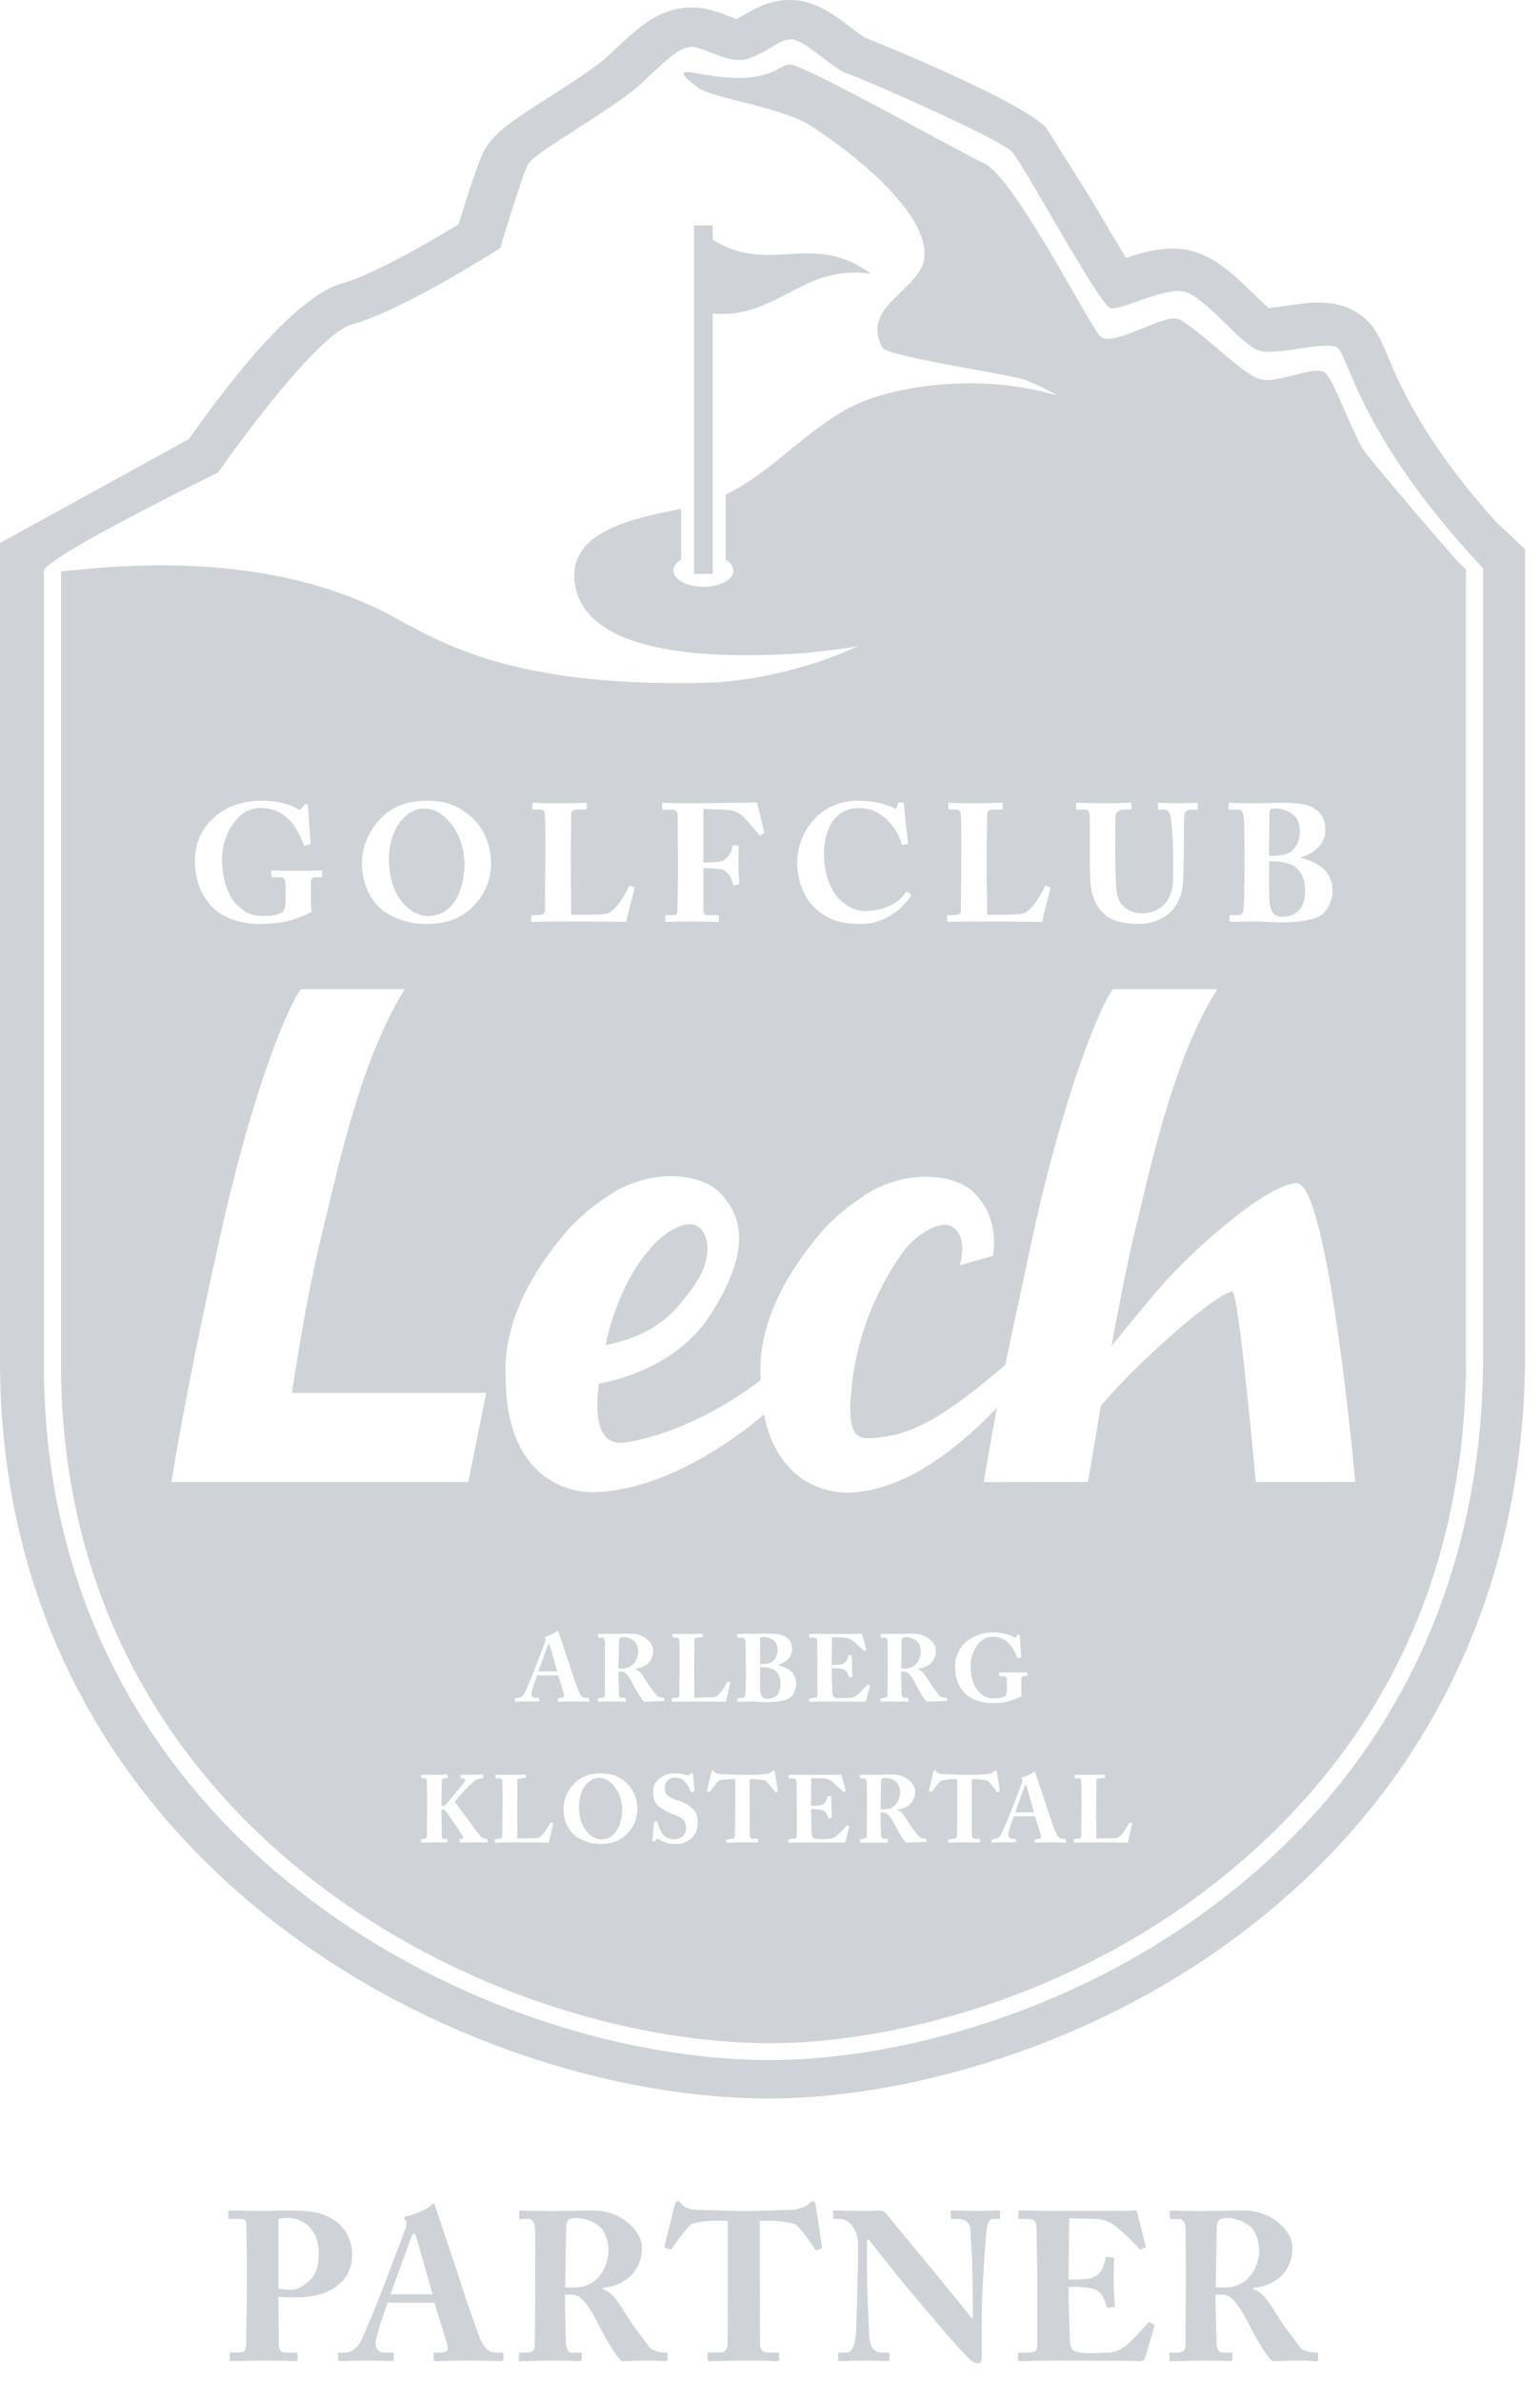<svg xmlns="http://www.w3.org/2000/svg" width="100%" height="100%" viewBox="0 0 22 34" fill-rule="evenodd" stroke-linejoin="round" stroke-miterlimit="2" xmlns:v="https://vecta.io/nano"><path d="M13.897 32.834l-.009-.567-.028-.459c-.019-.075-.092-.118-.162-.118H13.6c-.015 0-.018-.009-.018-.027v-.075c0-.015.003-.021.027-.021l.358.009.29-.009c.027 0 .03.006.03.024v.072c0 .015-.003.027-.015.027h-.086c-.051 0-.081.052-.091.16-.022.202-.07.884-.07 1.282v.516c0 .045-.003.1-.046.1a.16.16 0 0 1-.119-.049 6.94 6.94 0 0 1-.384-.421l-.522-.613-.544-.679h-.024v.609l.03.737c.006.175.061.265.189.265h.076c.022 0 .025.009.025.027v.072c0 .018-.003.024-.025.024-.03 0-.213-.009-.356-.009l-.336.009c-.012 0-.015-.006-.015-.027v-.078c0-.009.003-.018.018-.018h.107c.067 0 .116-.098.131-.299l.027-.987v-.271c0-.177-.109-.347-.262-.35l-.076-.003c-.015 0-.018-.012-.018-.021v-.081c0-.012.003-.018.018-.018l.097.003.318.006.232-.006c.039 0 .064.012.088.038l.708.857.523.642h.012v-.273zm3.044-.495l-.003-.498c-.003-.1-.043-.15-.085-.15h-.123c-.015 0-.018-.01-.018-.022v-.081c0-.015.003-.021.018-.021.027 0 .123.009.455.009l.565-.009c.238 0 .415.084.54.198.11.101.174.218.174.33 0 .382-.29.555-.559.579v.02c.095.031.144.088.201.16.041.049.208.317.232.354l.244.325c.038.039.153.064.223.064.023 0 .026.012.026.024v.072c0 .018-.003.028-.026.028s-.103-.01-.338-.01l-.29.01c-.092-.071-.281-.42-.333-.522-.103-.206-.229-.429-.375-.429h-.104v.154l.015.555c.006.063.03.118.077.118h.125c.021 0 .024.009.024.024v.072c0 .021-.003.028-.048.028-.004 0-.08-.01-.401-.01l-.427.01c-.024 0-.024-.01-.024-.031v-.069c0-.015 0-.024.015-.024h.092c.067 0 .122-.021.122-.097l.006-.869v-.292zm-9.294 0l-.003-.498c-.004-.1-.043-.15-.087-.15h-.121c-.015 0-.018-.01-.018-.022v-.081c0-.015.003-.021.018-.021.027 0 .121.009.455.009l.564-.009c.238 0 .415.084.541.198.109.101.174.218.174.33 0 .382-.291.555-.559.579v.02c.095.031.144.088.201.16.04.049.208.317.232.354l.244.325c.037.039.153.064.223.064.022 0 .025.012.025.024v.072c0 .018-.003.028-.025.028s-.103-.01-.339-.01l-.29.01c-.091-.071-.28-.42-.332-.522-.104-.206-.229-.429-.376-.429h-.103v.154l.015.555c.006.063.031.118.076.118h.126c.021 0 .024.009.024.024v.072c0 .021-.003.028-.05.028-.002 0-.079-.01-.399-.01l-.427.01c-.024 0-.024-.01-.024-.031v-.069c0-.015 0-.024.015-.024h.091c.068 0 .122-.021.122-.097l.007-.869v-.292zm2.75-.625h-.107c-.098 0-.281.003-.41.048-.066.049-.201.232-.277.342-.009.015-.018.023-.03.02l-.067-.023c-.012-.003-.016-.018-.012-.028l.145-.585c.01-.04.025-.051.046-.051s.031.011.059.045c.033.043.091.07.201.076l.607.018h.177l.593-.018c.067-.003.185-.04.223-.076.03-.03.048-.045.069-.045s.031.011.037.048l.091.601c.003.012-.003.024-.012.026l-.064.024c-.012.003-.018-.006-.03-.026-.067-.109-.187-.266-.263-.338-.076-.046-.348-.058-.418-.058h-.1v.83l.003.932c.006.076.03.12.103.12h.138c.027 0 .03.01.03.031v.069c0 .015-.003.025-.03.025s-.129-.01-.467-.01l-.495.01c-.025 0-.028-.012-.028-.037v-.057c0-.021.003-.031.022-.031h.156c.06 0 .097-.035.104-.09.006-.063.006-.989.006-1.047v-.745zm4.869.842c.141 0 .274-.009.312-.018.052-.012.094-.04.14-.093a.39.39 0 0 0 .071-.188c0-.021.009-.026.024-.026l.082.008c.015.003.027.006.024.024-.009.052-.009.209-.009.314 0 .136.012.281.018.344.003.018-.009.021-.024.024l-.073.015c-.012.003-.018-.003-.024-.024-.012-.048-.044-.118-.062-.154-.033-.057-.106-.096-.167-.105a2.12 2.12 0 0 0-.312-.019v.182l.015.509c0 .157.034.212.074.229.046.019.103.028.256.028l.244-.009c.061-.007.153-.036.232-.1s.251-.25.311-.323c.013-.012.021-.014.031-.008l.052.029c.013.006.015.016.013.025l-.138.455c-.009.028-.031.045-.067.045-.015 0-.083-.003-.278-.005s-.522-.004-1.05-.004l-.391.009c-.021 0-.027-.009-.027-.032v-.064c0-.018.009-.027.03-.027h.092c.14 0 .152-.021.152-.127v-1.01l-.009-.651c-.012-.098-.042-.119-.125-.119h-.119c-.012 0-.015-.009-.015-.03v-.072c0-.01.003-.022.021-.022l.452.009 1.071-.002c.049 0 .107-.007.122-.007s.022.007.025.015l.125.486c.006.015.006.021-.009.03l-.049.024c-.012.007-.027.003-.036-.012a3.32 3.32 0 0 0-.361-.337.5.5 0 0 0-.232-.082l-.403-.012-.009.878zm-9.727.329c-.024.063-.173.477-.173.573 0 .067.027.139.118.139h.108c.03 0 .033.012.033.024v.067c0 .023-.003.032-.027.032-.041 0-.165-.009-.416-.009l-.333.009c-.018 0-.021-.018-.021-.039v-.057c0-.018.003-.027.021-.027h.08c.073 0 .146-.043.208-.133.042-.064.259-.588.359-.854l.299-.79c.009-.03.025-.069.003-.103-.009-.012-.021-.027-.021-.039s.006-.021.031-.027c.098-.021.296-.1.342-.15.015-.015.024-.028.039-.028s.024.019.034.051l.354 1.06c.07.235.269.796.311.877.052.099.132.136.177.136h.104c.019 0 .022.012.022.027v.057c0 .018-.003.039-.028.039-.058 0-.122-.009-.513-.009l-.421.009c-.031 0-.034-.018-.034-.039v-.057c0-.015.003-.027.018-.027H6.3c.082 0 .109-.031.091-.109l-.184-.603h-.668zm-1.561.027l.006.588c.006.066.037.097.086.097h.155c.021 0 .025.009.025.021v.078c0 .015-.004.024-.028.024-.042 0-.137-.009-.494-.009l-.421.009c-.022 0-.025-.009-.025-.021v-.081c0-.015.003-.021.018-.021h.08c.104 0 .125-.015.134-.091.003-.03.012-.501.012-.85v-.347l-.006-.552c-.006-.061-.036-.067-.097-.067h-.144c-.015 0-.018-.006-.018-.024v-.078c0-.015.003-.021.018-.021l.464.009.336-.009c.375 0 .555.03.733.166.127.096.219.268.219.467 0 .362-.292.61-.806.61-.094 0-.164-.003-.247-.01v.112zm2.202-.148l-.229-.799c-.012-.045-.018-.066-.033-.066s-.028.012-.037.038l-.303.827h.602zm-2.202-.081c.067.015.138.018.186.018.095 0 .247-.097.315-.202.061-.093.073-.208.073-.32 0-.416-.306-.504-.43-.504a.61.61 0 0 0-.144.015v.993zm13.39-.018l.123.003c.402 0 .497-.381.497-.522s-.049-.272-.116-.338c-.11-.096-.248-.133-.339-.133-.051 0-.092.006-.116.027-.018.013-.028.045-.034.082l-.015.881zm-9.294 0l.121.003c.404 0 .498-.381.498-.522s-.049-.272-.116-.338c-.11-.096-.247-.133-.339-.133-.052 0-.091.006-.115.027-.019.013-.028.045-.034.082l-.015.881zM21.787 7.844l-.413-.388c-1.041-1.159-1.385-1.976-1.554-2.381-.1-.235-.178-.421-.371-.568-.164-.125-.365-.186-.61-.186-.158 0-.324.025-.485.049l-.23.031-.189-.179c-.284-.276-.552-.537-.889-.632a1.06 1.06 0 0 0-.297-.04c-.23 0-.456.063-.664.134l-.507-.853-.632-1.005C14.613 1.463 12.747.691 12.35.535a4.11 4.11 0 0 1-.169-.123c-.252-.192-.512-.391-.842-.411-.019 0-.037-.001-.055-.001-.293 0-.508.126-.665.219l-.097.055-.107-.041c-.154-.059-.33-.127-.533-.127L9.81.109c-.431.034-.693.282-1.127.693-.158.149-.534.39-.837.584-.551.354-.802.516-.937.781-.08.159-.227.61-.358 1.037-.519.316-1.277.739-1.657.841-.51.139-1.249.888-2.197 2.226L0 7.755v11.644c-.016 7.17 6.524 10.545 10.951 10.57h.041c2.068 0 5.356-.862 7.819-3.29 1.957-1.931 2.986-4.488 2.976-7.395V8.187v-.343zm-.601 11.501c.01 2.742-.956 5.149-2.793 6.96-2.332 2.301-5.427 3.115-7.387 3.115h-.037C6.789 29.398.612 26.217.627 19.461V8.16v-.024h.007c.14-.244 2.48-1.387 2.48-1.387S4.486 4.78 5.033 4.631c.722-.195 2.113-1.088 2.113-1.088s.306-1.017.396-1.195S8.77 1.563 9.185 1.17s.529-.487.687-.499.529.237.766.178c.306-.075.491-.296.677-.286s.597.428.777.483 2.184.928 2.364 1.123 1.248 2.19 1.408 2.23.785-.311 1.066-.231.758.696 1.011.821 1.003-.145 1.17-.017c.153.116.327 1.283 2.072 3.138h.003v11.235zm-.412-11.384c-.369-.416-1.273-1.483-1.316-1.565-.22-.416-.385-.913-.516-1.061s-.694.163-.955.077-.944-.787-1.163-.857-.945.425-1.111.243-1.227-2.262-1.648-2.462S11.491.922 11.283.922c-.187 0-.284.333-1.36.119-.245-.049-.186.037.047.208.22.162 1.209.281 1.626.556 1.081.712 1.835 1.556 1.552 2.046-.216.373-.817.592-.544 1.113.067.13 1.831.381 2.053.466.145.058.306.138.453.221-.826-.25-1.81-.225-2.594.015-.845.259-1.373 1.022-2.149 1.397v.931c.068.04.11.094.11.154 0 .129-.191.232-.428.232s-.429-.103-.429-.232c0-.06.042-.114.11-.154v-.728c-.639.132-1.636.308-1.517 1.074.175 1.137 2.391 1.035 3.155.996a10.31 10.31 0 0 0 .887-.106 6.05 6.05 0 0 1-2.027.516c-2.789.09-3.85-.521-4.591-.928-1.772-.973-3.946-.745-4.765-.656v11.3c-.016 6.591 6.017 9.694 10.099 9.717h.036c1.912 0 4.934-.795 7.213-3.044 1.816-1.79 2.732-4.075 2.723-6.789V8.129a1.54 1.54 0 0 1-.169-.168zM9.002 26.14c-.09.11-.207.193-.425.193a.62.62 0 0 1-.324-.09c-.098-.059-.203-.205-.203-.405 0-.083.022-.213.128-.339.122-.145.277-.173.401-.173.115 0 .221.018.337.107.105.082.189.22.189.408a.5.5 0 0 1-.103.299zm.664.192a.41.41 0 0 1-.247-.059c-.017-.011-.025-.014-.032-.014s-.013.009-.022.022-.015.017-.024.017c-.016 0-.021-.007-.02-.022l.022-.259.047-.007a.54.54 0 0 0 .065.165c.039.063.108.093.174.093s.172-.044.172-.151c0-.114-.022-.146-.201-.213a.73.73 0 0 1-.2-.119c-.048-.042-.069-.114-.069-.194s.021-.139.103-.199c.062-.047.115-.066.199-.066a.5.5 0 0 1 .183.027c.014.006.024.003.032-.007l.018-.018c.005-.005.012-.007.02-.007s.013.014.014.023l.022.232-.037.018c-.007.003-.014 0-.018-.01-.015-.038-.038-.092-.085-.141-.035-.038-.077-.057-.138-.057-.103 0-.147.088-.147.124 0 .051.001.091.036.126s.115.068.182.087.121.054.177.105.075.107.075.202a.29.29 0 0 1-.301.302zm1.44-.743l-.029.011a1.24 1.24 0 0 0-.133-.165c-.034-.02-.156-.026-.188-.026h-.046l.001.796c.003.034.014.055.048.055h.062l.014.045c-.028.011-.072.006-.225.006-.147 0-.204.005-.224.005-.011 0-.012-.005-.012-.017v-.026l.08-.013c.027 0 .045-.017.046-.042s.004-.446.004-.472v-.337h-.049c-.044 0-.126.001-.185.022-.03.022-.091.104-.125.154l-.044-.001c.01-.07.055-.25.061-.277.004-.018.01-.023.02-.023s.014.005.026.02.041.032.092.034l.354.009c.15 0 .209-.006.267-.009.03-.001.085-.017.101-.034s.022-.02.032-.02.014.005.016.021c.004.031.031.199.042.272zm5.005.727c-.036-.003-.434-.005-.561-.005-.136 0-.185.005-.204.005l-.011-.047.053-.009c.051 0 .059-.019.059-.035l.004-.524a10.24 10.24 0 0 0-.004-.254c-.003-.036-.009-.049-.041-.049h-.051l-.009-.046c.024-.01.074-.005.199-.005.161 0 .219-.005.232-.005l.013.045-.08.011c-.042 0-.048.013-.048.051l-.004.436.004.372.28-.007c.075-.007.169-.171.189-.22l.044.002c-.001.022-.056.247-.064.284zm-8.272 0c-.035-.003-.433-.005-.559-.005-.137 0-.186.005-.204.005l-.011-.047.052-.009c.051 0 .059-.019.059-.035l.004-.524a10.24 10.24 0 0 0-.004-.254c-.003-.036-.01-.049-.041-.049h-.051l-.01-.046c.025-.01.075-.005.2-.005.161 0 .22-.005.232-.005l.012.045-.079.011c-.042 0-.048.013-.048.051l-.004.436.004.372.281-.007c.074-.007.167-.171.188-.22l.044.002c0 .022-.056.247-.065.284zm6.044-.111c.003.034.014.055.047.055h.062l.014.045c-.028.011-.072.006-.225.006-.147 0-.205.005-.224.005-.011 0-.012-.005-.012-.017v-.026l.08-.013c.028 0 .044-.017.047-.042s.003-.446.003-.472v-.337h-.048a.6.6 0 0 0-.185.022c-.03.022-.092.104-.126.154l-.044-.001c.01-.07.055-.25.061-.277.004-.018.011-.023.02-.023s.014.005.026.02.042.032.092.034l.354.009c.151 0 .21-.006.268-.009.03-.001.084-.017.1-.034s.022-.02.032-.02.014.005.016.021c.004.031.031.199.042.272l-.035.023a1.33 1.33 0 0 0-.132-.165.63.63 0 0 0-.189-.026h-.045l.001.796zm-1.805.091c-.004.012-.013.02-.03.02-.008 0-.038-.001-.126-.003h-.592a.98.98 0 0 1-.059.003l-.013-.044.055-.012c.065 0 .07-.01.07-.057v-.457l-.004-.294c-.006-.044-.02-.054-.058-.054h-.053l-.007-.046c.04-.01.088-.005.214-.005l.484-.001c.022 0 .048-.004.055-.004.017.027.063.213.068.226l-.027.025c-.023-.016-.147-.139-.178-.158s-.069-.036-.106-.037l-.182-.005-.003.396c.063 0 .123-.004.14-.007.023-.006.042-.018.063-.043.015-.021.032-.059.032-.085l.049-.007c.007.033.007.104.007.153a1.64 1.64 0 0 0 .008.154l-.044.018c-.017-.033-.03-.064-.04-.08-.015-.026-.048-.044-.075-.048-.037-.006-.08-.008-.14-.008l.007.312c0 .07.015.095.033.103s.046.013.115.013c.023 0 .082-.001.111-.004s.069-.017.104-.046.114-.113.141-.145l.038.009-.057.218zm3.151.001c0 .009-.001.018-.012.018-.026 0-.055-.004-.232-.004-.114 0-.163.004-.19.004-.014 0-.015-.008-.015-.018v-.024l.047-.013c.038 0 .05-.013.042-.049-.013-.05-.067-.224-.084-.273h-.301c-.012.029-.079.215-.079.259 0 .03.013.063.054.063h.048l.015.041c-.03.014-.087.01-.2.01-.1 0-.131.004-.15.004-.008 0-.009-.008-.009-.018v-.024l.045-.013c.033 0 .066-.019.093-.06a4.97 4.97 0 0 0 .163-.386 18.68 18.68 0 0 0 .136-.358c.004-.013.011-.031.001-.046-.009-.021-.007-.027.004-.03.044-.009.134-.045.154-.068.007-.006.011-.011.018-.011s.011.007.015.022c.027.087.134.392.16.479.032.106.122.359.142.396.023.045.059.062.079.062h.047l.009.037zm-8.26.009c-.025.009-.071.005-.208.005-.115 0-.169.004-.188.004l-.008-.046.029-.007c.023 0 .024-.024.019-.036-.013-.028-.226-.341-.25-.367a.05.05 0 0 0-.037-.019h-.019l.004.389c.001.018.014.031.032.031h.042l.011.046c-.024.009-.066.005-.194.005s-.171.004-.184.004l-.01-.047.054-.008c.024 0 .034-.011.037-.024l.004-.507-.004-.299c0-.015-.007-.032-.042-.032h-.034l-.011-.047c.028-.009.069-.005.192-.005s.166-.004.184-.004l.011.047-.043.009c-.027 0-.045.01-.045.039l-.004.351h.023c.011 0 .026-.007.039-.018.024-.019.248-.298.266-.322.025-.033 0-.052-.028-.052h-.023l-.007-.044c.025-.01.081-.006.191-.006.067 0 .115-.004.131-.004l.01.047-.033.009a.17.17 0 0 0-.08.024c-.075.044-.255.249-.301.311.088.11.312.423.373.493.026.029.058.034.075.034h.016l.01.046zm6.271-.003l-.295.012c-.041-.031-.127-.189-.151-.235-.046-.093-.103-.194-.17-.194h-.046l.007.321c.002.029.013.052.034.052h.057l.011.044c0 .01-.001.012-.022.012h-.374l-.011-.045.048-.011c.03 0 .055-.009.055-.044l.003-.524-.002-.225c-.001-.044-.019-.068-.038-.068h-.055l-.008-.046c.02-.01.063-.006.214-.006.076 0 .198-.004.255-.004.107 0 .187.039.244.091.049.044.078.098.078.147 0 .174-.13.251-.252.262v.01c.042.013.065.04.091.073.018.021.094.143.104.159s.084.116.112.148c.016.016.068.027.1.027l.011.044zm-4.666-.912c-.028 0-.096-.008-.181.073s-.122.219-.122.33c0 .35.203.474.317.474.255 0 .3-.304.3-.416 0-.299-.199-.461-.314-.461zm6.081.101c-.008 0-.012.005-.017.018a29.85 29.85 0 0 0-.137.373h.272c-.013-.04-.093-.326-.103-.361-.006-.02-.008-.03-.015-.03zm-1.848-.041c-.05-.044-.112-.059-.153-.059-.024 0-.042.002-.053.012-.008.005-.012.02-.015.036l-.007.398c.026.002.043.002.055.002.182 0 .225-.173.225-.236s-.022-.123-.052-.153zm1.178-1.29c.066.065.118.094.211.094.072 0 .111-.006.156-.028.029-.013.032-.058.032-.128v-.098c0-.049-.014-.063-.048-.063h-.058l-.01-.046c.022-.01.09-.006.214-.006s.178-.004.188-.004l.013.045-.05.011c-.024 0-.042.01-.042.05v.179c0 .019.005.033.005.044s-.008.016-.022.022a.84.84 0 0 1-.404.087c-.143 0-.304-.044-.4-.156-.084-.094-.126-.209-.126-.374 0-.124.059-.257.159-.342s.225-.135.39-.135c.14 0 .243.039.289.068.017.009.026.007.035-.005l.014-.021c.006-.01.009-.014.017-.014.016 0 .02.01.02.025l.02.28c.001.017 0 .024-.006.025l-.038.008c-.008.002-.012-.001-.016-.013a.51.51 0 0 0-.126-.207c-.054-.051-.124-.085-.218-.085-.074 0-.144.023-.209.103a.49.49 0 0 0-.109.31c0 .161.045.301.119.374zm-2.611-.11c0 .073-.041.174-.107.206-.057.029-.154.051-.325.051l-.196-.008-.199.003c-.013 0-.015-.003-.015-.014v-.031l.063-.011c.041 0 .048-.015.054-.056.004-.032.007-.212.007-.324l-.005-.399c-.004-.078-.026-.081-.071-.081h-.045l-.01-.044c.03-.013.096-.009.227-.009.045 0 .127-.004.22-.004.1 0 .188.01.236.037.08.042.107.105.107.185 0 .091-.055.177-.202.226v.002c.172.043.261.126.261.271zm.369.249l-.176.004-.012-.044.055-.012c.063 0 .068-.01.068-.058v-.456l-.004-.294c-.005-.044-.019-.054-.056-.054h-.054l-.008-.047c.041-.009.089-.004.214-.004l.485-.001c.022 0 .048-.004.055-.004.016.026.062.213.067.227l-.026.024c-.023-.016-.148-.139-.179-.158s-.068-.036-.105-.037l-.182-.006-.004.397a1.15 1.15 0 0 0 .14-.007c.025-.007.044-.018.064-.043s.032-.059.032-.085l.048-.008a1.02 1.02 0 0 1 .007.153 1.67 1.67 0 0 0 .008.155l-.044.018-.038-.08c-.015-.026-.048-.044-.077-.048-.037-.006-.08-.008-.14-.008l.007.312c0 .07.015.095.033.103s.046.013.116.013c.024 0 .081-.001.11-.004s.069-.017.105-.046.113-.112.14-.145l.038.009-.057.218c-.004.012-.014.02-.03.02-.007 0-.037-.001-.126-.003s-.236-.001-.474-.001zm-2.038-.865c-.003-.036-.01-.049-.042-.049h-.051l-.01-.047c.025-.009.076-.004.2-.004.162 0 .22-.005.232-.005l.012.045-.078.011c-.042 0-.048.013-.048.051l-.004.436.004.372.28-.007c.074-.007.168-.17.189-.22l.044.002c-.001.021-.056.247-.065.284-.036-.003-.433-.004-.56-.004-.137 0-.186.004-.204.004l-.011-.047.052-.009c.052 0 .06-.019.06-.035l.004-.524a10.24 10.24 0 0 0-.004-.254zm-1.737.851v-.026l.048-.013c.037 0 .049-.013.041-.048a5.36 5.36 0 0 0-.084-.273h-.301c-.011.029-.079.215-.079.259 0 .03.013.062.054.062h.048l.015.042c-.03.014-.086.01-.2.01-.1 0-.13.004-.15.004l-.009-.043.045-.013c.033 0 .066-.018.093-.059a4.6 4.6 0 0 0 .163-.386 18.68 18.68 0 0 0 .136-.358c.004-.013.011-.03.001-.045-.004-.006-.009-.013-.009-.018.057-.022.147-.058.167-.081.007-.007.011-.011.018-.011s.011.007.016.022c.026.087.133.391.16.479a4.54 4.54 0 0 0 .141.396c.023.046.059.061.079.061h.047l.009.039c0 .008-.001.017-.012.017-.026 0-.055-.004-.232-.004-.114 0-.163.004-.189.004-.015 0-.016-.008-.016-.017zm5.121-.219c-.046-.092-.103-.193-.168-.193h-.048l.007.321c.004.028.014.052.035.052h.056l.011.044c0 .01-.001.012-.022.012-.001 0-.035-.003-.181-.003s-.178.003-.193.003l-.011-.045.048-.011c.031 0 .056-.009.056-.043l.003-.525-.002-.225c-.001-.045-.019-.067-.039-.067h-.055l-.008-.047c.021-.01.063-.006.214-.006.077 0 .198-.004.255-.004.108 0 .188.039.244.09.05.045.079.099.079.148 0 .174-.131.251-.253.262v.01c.043.014.065.04.092.073.017.022.093.143.104.158a2.17 2.17 0 0 0 .111.148c.016.017.068.028.1.028l.011.044-.295.012c-.041-.031-.126-.189-.151-.236zm-4.038 0c-.046-.092-.103-.193-.169-.193h-.047l.007.321c.002.028.013.052.034.052h.057l.011.044c0 .01-.001.012-.022.012-.001 0-.036-.003-.181-.003s-.178.003-.193.003l-.011-.045.048-.011c.03 0 .055-.009.055-.043l.003-.525-.001-.225c-.002-.045-.02-.067-.039-.067h-.055l-.008-.047c.02-.01.063-.006.214-.006.077 0 .198-.004.255-.004.108 0 .187.039.244.09.049.045.078.099.078.148 0 .174-.13.251-.252.262v.01c.043.014.065.04.091.073.018.022.094.143.105.158a2.17 2.17 0 0 0 .111.148c.016.017.068.028.1.028l.011.044-.295.012c-.041-.031-.127-.189-.151-.236zm1.806-.258v.27c0 .129.03.182.103.182.099 0 .19-.047.19-.218 0-.11-.049-.182-.123-.212-.07-.024-.136-.022-.17-.022zm-3.014-.329c-.008 0-.012.006-.017.018-.006.018-.125.34-.137.373h.272l-.103-.361c-.005-.02-.008-.03-.015-.03zm1.221-.041c-.05-.043-.112-.059-.153-.059-.023 0-.042.003-.053.012s-.012.02-.015.036l-.007.398c.026.002.044.002.056.002.181 0 .225-.172.225-.236s-.023-.123-.053-.153zm4.038 0c-.05-.043-.112-.059-.153-.059-.023 0-.041.003-.052.012s-.013.02-.016.036l-.006.398c.026.002.043.002.055.002.182 0 .225-.172.225-.236s-.022-.123-.053-.153zm-1.994.124c0-.051-.017-.106-.056-.137a.28.28 0 0 0-.13-.049c-.029 0-.059.001-.061.023a4.85 4.85 0 0 0-.004.259v.103c.056.006.144-.002.185-.038s.066-.1.066-.161zm6.832-2.398s-.245-2.709-.333-2.719c-.192-.011-1.364 1.006-1.881 1.634l-.183 1.084-1.488.002s.058-.379.187-1.063c-.567.597-1.34 1.202-2.143 1.215-.412-.007-1.011-.237-1.184-1.118-.621.525-1.554 1.096-2.458 1.111-.481-.009-1.219-.318-1.233-1.62-.014-.282-.029-1.085.918-2.16.231-.237.373-.341.669-.531.571-.305 1.158-.232 1.434-.003.455.426.406.988-.091 1.772-.534.843-1.598.989-1.598.989-.122.921.285.849.364.843s.933-.128 1.929-.877c.006-.007.011-.012.017-.018v-.007c-.015-.283-.03-1.086.918-2.16.23-.237.372-.341.668-.532.571-.304 1.158-.231 1.434-.002.258.24.354.558.3.929l-.475.136c.013-.043.022-.086.026-.123.018-.091.03-.343-.146-.434-.158-.085-.478.094-.679.35a4.04 4.04 0 0 0-.742 1.915c-.097.857.135.768.391.751.471-.058.883-.25 1.799-1.036l.416-1.948c.511-2.26 1.022-3.323 1.128-3.418h1.485c-.63 1.006-.938 2.483-1.189 3.51-.094.389-.212.989-.321 1.585.333-.41.706-.863.878-1.039.55-.569 1.413-1.287 1.769-1.285.455.017.835 4.266.835 4.266l-1.421.001zm-15.491 0s.21-1.359.721-3.619 1.027-3.324 1.133-3.419h1.48c-.63 1.006-.937 2.484-1.188 3.511s-.423 2.253-.423 2.253h2.774l-.257 1.274h-4.24zm7.364-2.667c.143-.176.261-.376.283-.559.019-.091.029-.343-.146-.434-.158-.085-.478.094-.68.35-.453.519-.608 1.292-.616 1.353.464-.091.853-.282 1.159-.71zm-6.749-6.829c.176-.153.393-.233.682-.233.244 0 .425.066.504.116.029.017.046.012.06-.007l.025-.038c.012-.016.017-.023.032-.023.026 0 .033.016.033.042l.036.492c.003.028 0 .039-.009.042l-.068.014c-.014.003-.021-.002-.028-.023-.04-.117-.117-.27-.22-.363a.54.54 0 0 0-.381-.148.44.44 0 0 0-.365.18c-.111.131-.193.328-.193.543 0 .281.08.527.21.655.114.112.205.163.369.163.126 0 .193-.01.273-.048.05-.024.055-.1.055-.224v-.172c0-.085-.024-.109-.084-.109h-.101c-.015 0-.017-.01-.017-.022v-.059c0-.01.002-.017.017-.017.021 0 .139.007.356.007s.312-.007.331-.007.022.007.022.019v.059c0 .015-.002.02-.017.02h-.071c-.043 0-.074.016-.074.085v.315c0 .034.01.058.01.077s-.015.028-.039.037c-.195.098-.4.153-.706.153-.251 0-.534-.078-.7-.272-.147-.164-.222-.367-.222-.655a.81.81 0 0 1 .28-.599zm8.574.024a.83.83 0 0 1 .636-.257c.219 0 .4.055.485.1.034.016.046.014.051-.003l.019-.059c.005-.014.009-.014.045-.014s.041.005.041.038c0 .045.044.45.056.522.003.017 0 .028-.012.031l-.053.014c-.012.004-.022-.005-.029-.026-.026-.096-.091-.217-.193-.319s-.232-.18-.415-.18c-.352 0-.502.318-.499.67 0 .15.043.444.215.623.156.16.293.178.376.178.275 0 .48-.124.569-.255.012-.018.024-.028.036-.018l.042.035c.007.005.009.014 0 .029-.141.2-.375.393-.714.393-.322 0-.491-.085-.642-.219-.179-.158-.263-.432-.263-.637a.91.91 0 0 1 .249-.646zm-4.804 1.166c-.157.193-.362.336-.743.336a1.1 1.1 0 0 1-.567-.155c-.171-.102-.354-.36-.354-.708 0-.146.038-.372.224-.594.213-.255.485-.302.702-.302.2 0 .386.031.588.189.184.142.331.383.331.712 0 .174-.055.356-.181.522zm8.538-1.376c0-.014.003-.019.022-.019s.142.007.395.007c.212 0 .328-.007.355-.007.019 0 .021.005.021.019v.063c0 .012-.002.016-.019.016h-.083c-.081 0-.122.045-.127.093l-.005.468c0 .126.01.428.012.505.003.109.024.216.077.284.08.095.193.133.302.133.089 0 .22-.045.285-.104.096-.087.152-.218.152-.39v-.367a4.11 4.11 0 0 0-.035-.517c-.009-.062-.048-.105-.088-.105h-.077c-.015 0-.017-.007-.017-.019v-.062c0-.012.002-.017.017-.017.024 0 .134.007.299.007.13 0 .207-.007.229-.007s.024.01.024.022v.053c0 .014-.003.023-.015.023h-.074c-.093 0-.1.067-.104.091-.005.033-.005.362-.005.395a17.21 17.21 0 0 1-.012.544c-.015.196-.079.345-.205.456-.106.092-.271.147-.428.147-.112 0-.267-.016-.368-.06-.116-.05-.222-.162-.28-.315-.041-.102-.051-.262-.051-.573v-.563c0-.084-.017-.122-.067-.122h-.114c-.013 0-.016-.004-.016-.021v-.058zm2.18.002c0-.013.003-.02.02-.02.031 0 .147.007.376.007.077 0 .222-.007.386-.007.174 0 .328.017.413.064.137.074.186.183.186.324 0 .158-.097.31-.353.393v.005c.299.076.456.219.456.473 0 .128-.072.304-.189.362-.098.049-.267.087-.566.087l-.343-.014-.347.007c-.024 0-.026-.007-.026-.026v-.052c0-.014.002-.019.024-.019h.084c.072 0 .084-.029.093-.1.008-.055.013-.37.013-.565v-.282c0-.088-.005-.378-.008-.417-.007-.138-.045-.143-.124-.143h-.077c-.018 0-.018-.002-.018-.021v-.056zm-4.021 1.6c0-.012.002-.016.017-.016h.074c.09 0 .105-.033.105-.06l.007-.918c0-.152-.005-.404-.007-.443-.005-.062-.017-.086-.073-.086h-.089c-.014 0-.017-.012-.017-.024v-.057c0-.012.003-.017.017-.017.026 0 .113.008.332.008.283 0 .384-.008.405-.008s.022.008.022.024v.055c0 .012-.004.019-.024.019h-.112c-.076 0-.086.024-.086.089l-.007.557v.205l.007.651h.138c.113 0 .222 0 .352-.012s.295-.297.331-.386c.007-.015.014-.022.029-.015l.048.019c.007.005.007.008.004.022s-.103.41-.117.474a63.51 63.51 0 0 0-.98-.006c-.239 0-.325.006-.356.006-.018 0-.02-.004-.02-.021v-.06zm-5.942 0c0-.012.002-.016.017-.016h.075c.089 0 .104-.033.104-.06l.007-.918c0-.152-.005-.404-.007-.443-.005-.062-.017-.086-.072-.086h-.089c-.016 0-.018-.012-.018-.024v-.057c0-.012.002-.017.018-.017.026 0 .113.008.332.008.282 0 .384-.008.406-.008s.021.008.021.024v.055c0 .012-.005.019-.024.019h-.114c-.074 0-.084.024-.084.089l-.007.557v.205l.007.651h.137c.114 0 .223 0 .353-.012s.294-.297.33-.386c.007-.015.015-.022.029-.015l.048.019c.008.005.008.008.005.022s-.104.41-.118.474c-.063-.004-.757-.006-.979-.006-.239 0-.325.006-.358.006-.017 0-.019-.004-.019-.021v-.06zm1.872-1.606c0-.01.008-.015.017-.015.027 0 .119.008.413.008l.783-.008c.053 0 .107-.009.126-.009.012 0 .019.014.024.04l.094.389c.002.01 0 .017-.007.019l-.048.027c-.012.004-.017 0-.034-.024-.031-.041-.09-.117-.188-.219a.36.36 0 0 0-.167-.108c-.06-.017-.316-.024-.425-.024l-.001.763c.094 0 .192-.007.239-.014.041-.005.086-.036.125-.087.026-.032.043-.083.052-.126.003-.012.01-.019.02-.019l.056.005c.01 0 .014.008.014.017-.004.04-.004.238-.004.271 0 .087.007.201.011.249 0 .012-.004.016-.016.018l-.054.012c-.01.002-.017-.005-.019-.018-.005-.019-.032-.091-.046-.115-.029-.04-.074-.083-.118-.096a1.48 1.48 0 0 0-.26-.016l.001.594c0 .064.025.076.059.076h.142c.014 0 .021.004.021.014v.065c0 .014-.004.018-.019.018-.024 0-.12-.006-.371-.006-.236 0-.328.006-.364.006-.01 0-.015-.004-.015-.021v-.065c0-.009.007-.011.017-.011h.085c.051 0 .07-.01.072-.048a21.48 21.48 0 0 0 .01-.758l-.005-.632c0-.045-.034-.069-.099-.069h-.099c-.014 0-.022-.005-.022-.014v-.069zm8.851 1.614c.172 0 .333-.084.333-.381 0-.194-.087-.32-.217-.371-.121-.044-.237-.04-.297-.04v.472c0 .226.053.32.181.32zM6.087 11.548c-.049 0-.17-.012-.317.129-.142.133-.214.383-.214.579 0 .61.354.827.555.827.446 0 .525-.531.525-.727 0-.522-.347-.808-.549-.808zm12.483.324c0-.091-.029-.186-.098-.24-.083-.065-.2-.087-.227-.087-.051 0-.104.003-.107.041-.004.048-.007.255-.007.453v.181c.099.01.253-.005.323-.066.08-.07.116-.177.116-.282zM9.914 3.22v4.975h.268V4.478c.931.078 1.285-.713 2.261-.567-.835-.621-1.445.027-2.261-.489V3.22h-.268z" fill="#cfd3d7"/></svg>